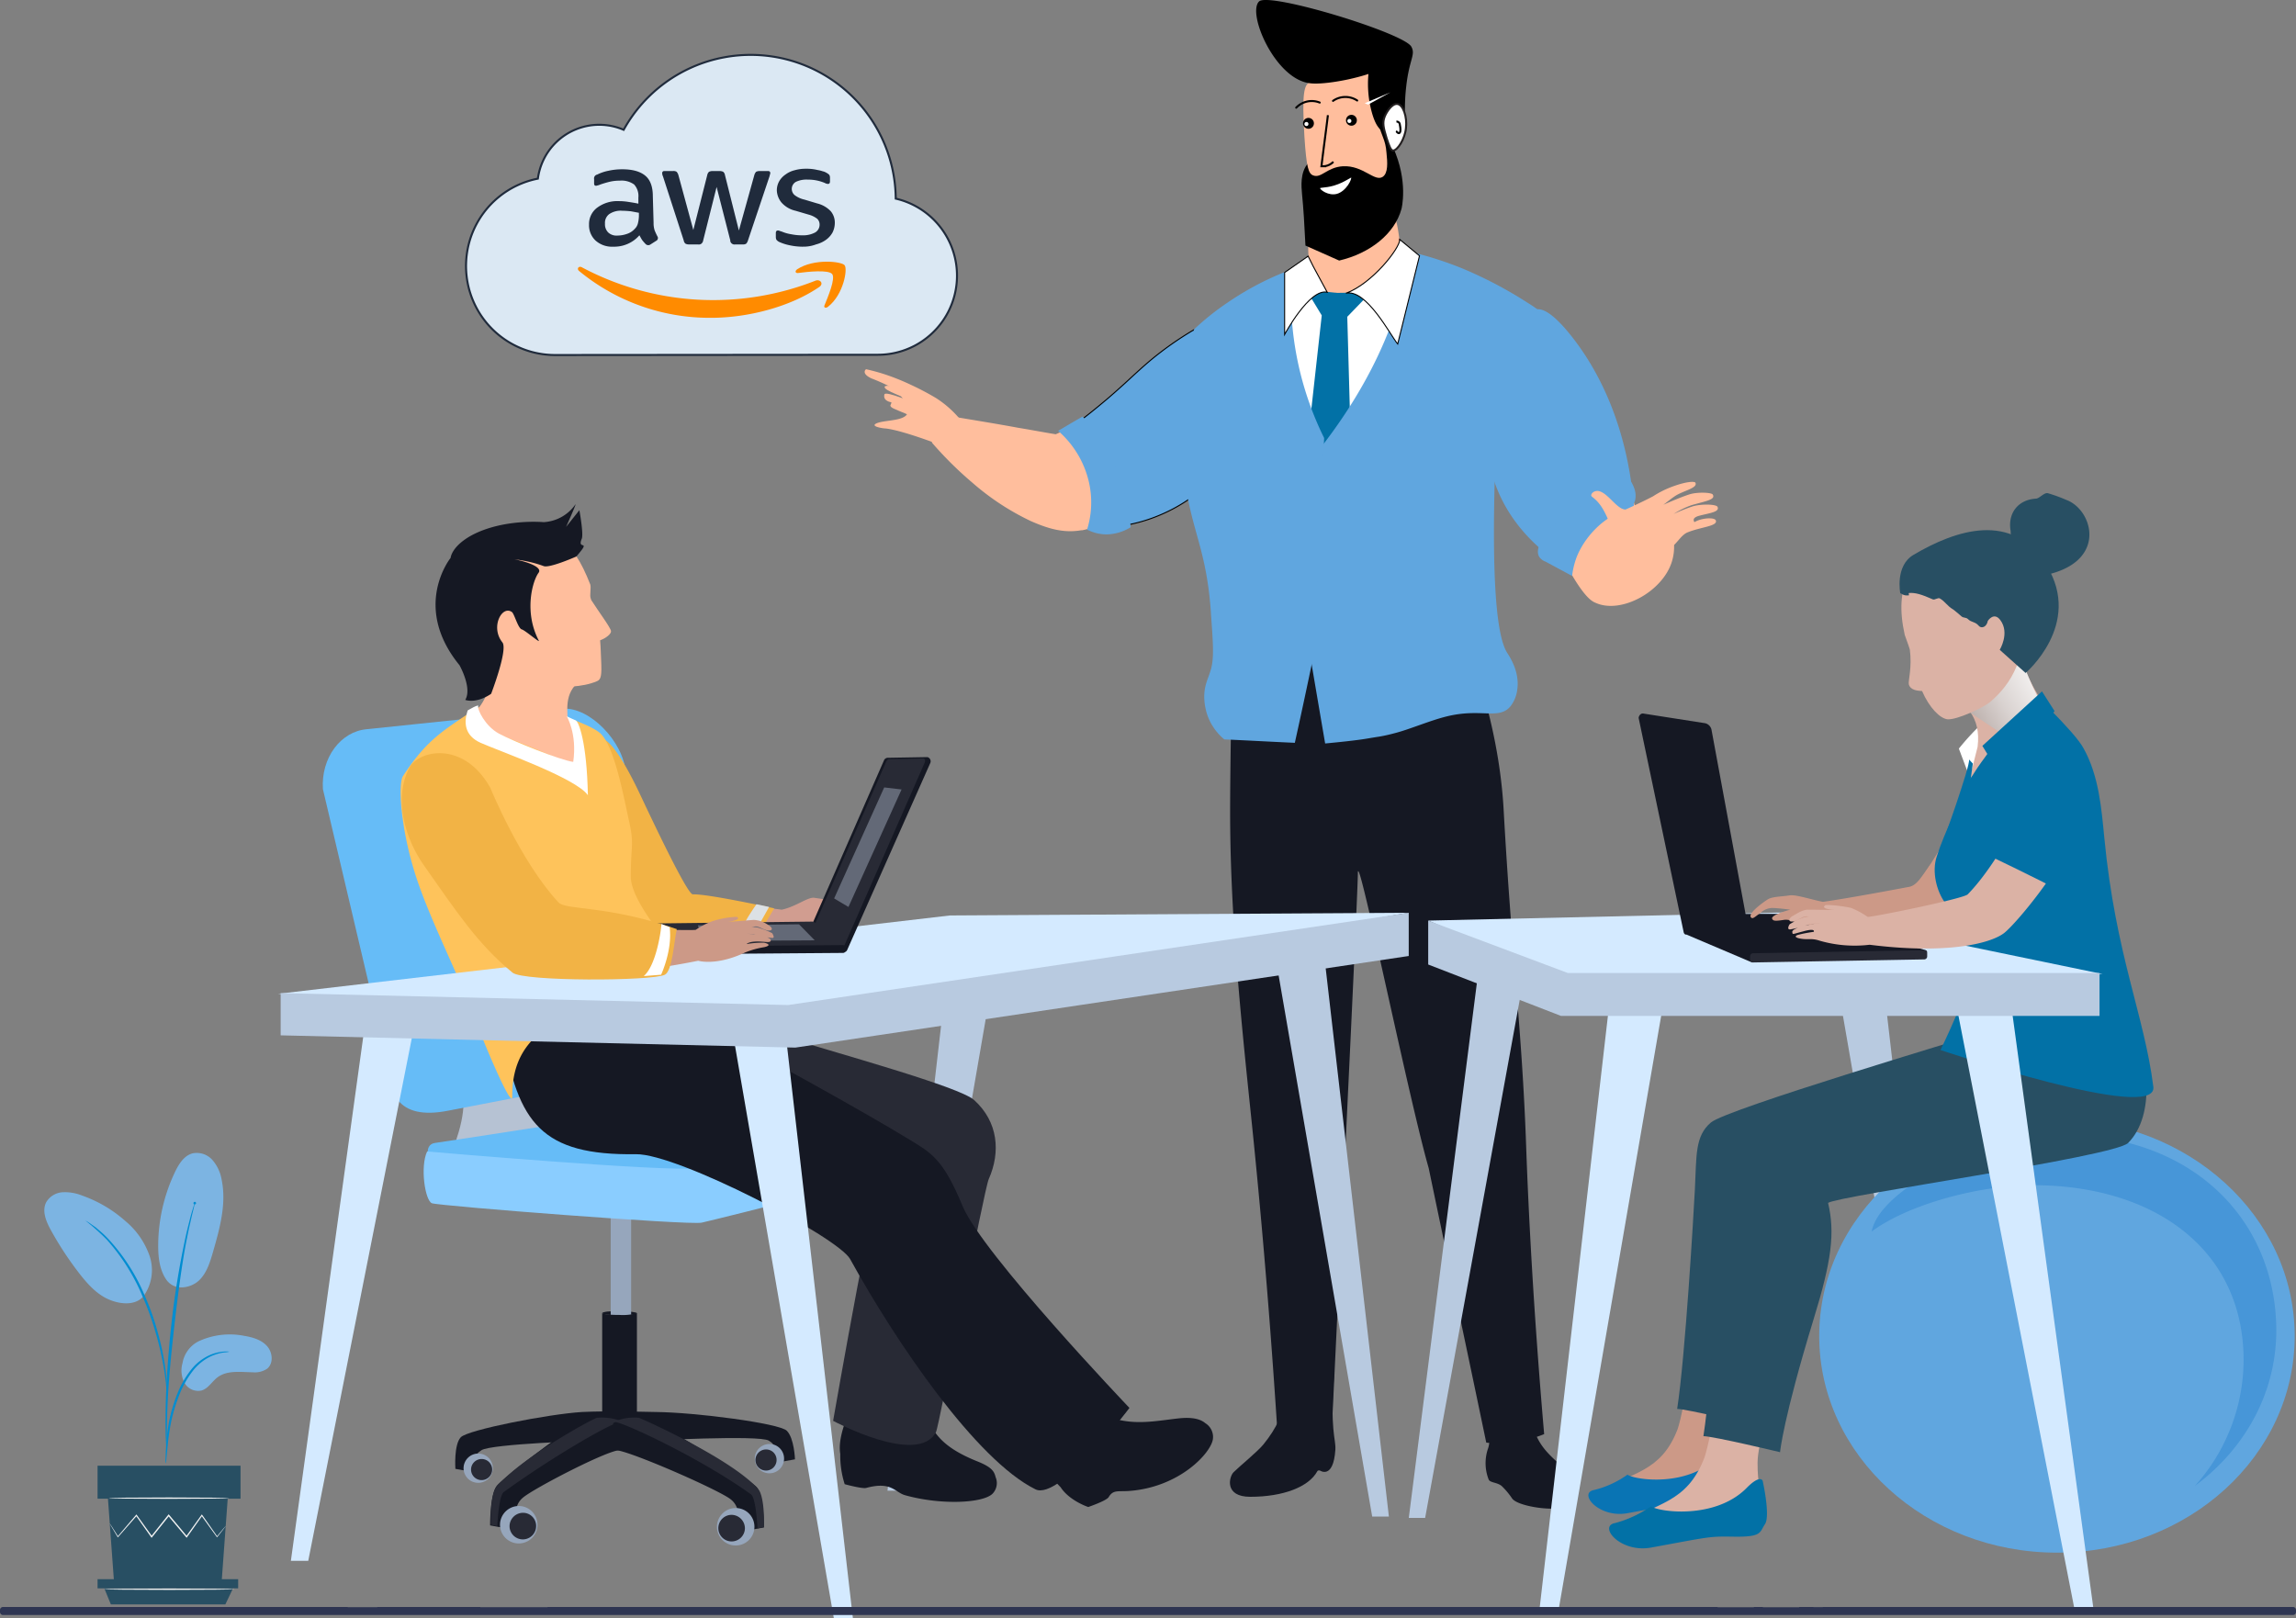 <svg xmlns="http://www.w3.org/2000/svg" xmlns:xlink="http://www.w3.org/1999/xlink" width="570" height="401.744" viewBox="0 0 570 401.744">
  <rect x="0" y="0" width="570" height="401.744" fill="#808080" stroke="none"/>
  <defs>
    <linearGradient id="linear-gradient" x1="1.172" y1="0.178" x2="-0.25" y2="1.129" gradientUnits="objectBoundingBox">
      <stop offset="0" stop-color="#fff"/>
      <stop offset="0.127" stop-color="#fbfafa"/>
      <stop offset="0.289" stop-color="#eeebea"/>
      <stop offset="0.469" stop-color="#d9d2d0"/>
      <stop offset="0.66" stop-color="#bcb0ac"/>
      <stop offset="0.712" stop-color="#b3a6a1"/>
    </linearGradient>
  </defs>
  <g id="AWS_Cloud_banner_" data-name="AWS_Cloud_banner " transform="translate(-813.001 -128)">
    <g id="Group_264355" data-name="Group 264355" transform="translate(77 6)">
      <g id="Group_264354" data-name="Group 264354" transform="translate(805 122)">
        <g id="Group_264353" data-name="Group 264353">
          <g id="Group_264309" data-name="Group 264309" transform="translate(0)">
            <g id="Group_264308" data-name="Group 264308" transform="translate(0 48.634)">
              <g id="Group_264257" data-name="Group 264257" transform="translate(145.659)">
                <g id="Group_264247" data-name="Group 264247" transform="translate(0 33.231)">
                  <path id="Path_111257" data-name="Path 111257" d="M265.642,270.335c-1.015,1.691-5.073,8.033-12.43,9.555a2.1,2.1,0,0,1-.676.085c-4.482.761-8.371-.507-12.43-2.283a63.141,63.141,0,0,1-14.544-9.555,90.874,90.874,0,0,1-10.062-9.978c1.268-2.2,2.452-4.482,3.721-6.68,5.919,1.015,11.838,1.945,17.757,3.044,3.129.507,6.173,1.1,9.3,1.607a54.3,54.3,0,0,0,7.61-4.059C265.3,244.8,275.874,232.2,280.863,232.2a.311.311,0,0,1,.254.085C283.23,233.384,275.113,251.056,265.642,270.335Z" transform="translate(-198.842 -230.171)" fill="#ffbe9d"/>
                  <g id="Group_264245" data-name="Group 264245" transform="translate(52.51)">
                    <path id="Path_111258" data-name="Path 111258" d="M257.9,253.138c1.86-1.353,4.651-3.551,8.033-6.426,4.9-4.228,6.6-6.088,10.4-9.3a81.881,81.881,0,0,1,10.823-7.61c2.114,11.753,4.228,23.591,6.342,35.345a40.412,40.412,0,0,1-14.967,10.739,38.977,38.977,0,0,1-12.514,2.96C263.312,270.3,260.606,261.763,257.9,253.138Z" transform="translate(-257.9 -229.8)" fill="#60a6df" stroke="#000" stroke-miterlimit="10" stroke-width="0.25"/>
                  </g>
                  <g id="Group_264246" data-name="Group 264246" transform="translate(0 9.809)">
                    <path id="Path_111259" data-name="Path 111259" d="M213.681,249.508c-2.283-1.353-11.5-3.974-12.007-3.044-.507,1.015,5.412,2.621,7.948,4.312,0,0-7.779-3.382-8.033-2.368-.423,1.691,1.691,1.945,1.691,1.945s.169,0-.169.676c-.592,1.268,5.834,1.691,12.768,7.695C217.656,260.163,213.681,249.508,213.681,249.508Z" transform="translate(-196.685 -242.152)" fill="#ffbe9d"/>
                    <path id="Path_111260" data-name="Path 111260" d="M219.9,254.337a26,26,0,0,0-6.342-5.75,66.241,66.241,0,0,0-6.426-3.382,55.628,55.628,0,0,0-5.834-2.368,48.017,48.017,0,0,0-5.158-1.437s-1.353,1.015,1.353,2.283a47.053,47.053,0,0,1,4.4,1.945,10.09,10.09,0,0,1,4.566,5.412c.93,3.382-4.989,2.79-7.526,3.72-.423.169-.676.338-.676.507,0,.507,2.2.846,2.79.846,2.029.254,5.665,1.184,12.768,3.805" transform="translate(-195.8 -241.4)" fill="#ffbe9d"/>
                  </g>
                  <path id="Path_111261" data-name="Path 111261" d="M252.6,258.851a23.911,23.911,0,0,1,7.864,13.783,22.777,22.777,0,0,1-.676,10.739,10.632,10.632,0,0,0,4.82,1.184,11.643,11.643,0,0,0,6-1.776,46.664,46.664,0,0,0-6.6-20.463,45.942,45.942,0,0,0-5.327-7.018C256.574,256.484,254.629,257.668,252.6,258.851Z" transform="translate(-204.572 -233.738)" fill="#60a6df"/>
                </g>
                <g id="Group_264248" data-name="Group 264248" transform="translate(90.683 104.385)">
                  <path id="Path_111262" data-name="Path 111262" d="M329.22,554.747c.169-2.875-1.437-4.651-.254-19.279.169-1.776-13.106-2.368-13.106-2.368.592,7.187,2.452,11.669-4.482,20.294-1.522,1.86-5.919,5.412-7.441,6.934-1.1,1.1-2.368,6.088,4.143,6.088,8.2,0,14.544-2.452,16.658-6.342.169-.338.676-.169.676-.169S328.712,562.188,329.22,554.747Z" transform="translate(-303.045 -347.793)" fill="#151823"/>
                  <path id="Path_111263" data-name="Path 111263" d="M376.9,543.291l12.514-1.691s-1.522,1.607-.507,5.919c1.776,8.033,4.651,9.386,9.555,14.206,2.79,2.706,1.691,6.934,1.691,6.934a6.337,6.337,0,0,1-3.721,1.86c-3.382.592-10.654-.592-11.923-2.368a18.938,18.938,0,0,0-2.621-3.129c-1.184-.93-2.875-.761-3.213-1.607a11.137,11.137,0,0,1-.169-7.61C379.944,551.831,376.9,543.291,376.9,543.291Z" transform="translate(-314.451 -349.106)" fill="#151823"/>
                  <path id="Path_111264" data-name="Path 111264" d="M306.229,323.8a72.247,72.247,0,0,0-2.875,15.389c-.169,9.978-.254,18.687-.254,23.253,0,24.606,2.452,49.128,4.989,73.565,1.945,18.518,4.482,45.407,6.68,79.314a42.172,42.172,0,0,0,6.6,1.184,39.189,39.189,0,0,0,6.934.169c3.805-78.553,6.511-134.953,6.511-139.1,0-.085,0-.338.085-.338,1.015-.169,12.684,56.907,17.5,73.734,4.735,22.746,9.555,45.407,14.29,68.153a26.759,26.759,0,0,0,5.834,0,30.593,30.593,0,0,0,8.54-2.114c-2.621-30.271-3.89-54.962-4.482-71.789-1.015-28.58-3.551-46.76-5.581-83.289-1.268-22.661-9.386-42.532-11.923-47.1C356.54,310.441,306.229,323.8,306.229,323.8Z" transform="translate(-303.054 -313.95)" fill="#151823"/>
                </g>
                <path id="Path_111265" data-name="Path 111265" d="M349.735,205.254c-.846-1.776-1.522-3.213-3.382-2.959s-20.97,3.382-21.562,6.849c-.592,3.382,4.228,6.849,7.441,7.272C335.361,216.923,349.735,205.254,349.735,205.254Z" transform="translate(-215.712 -192.317)" fill="#aa0031"/>
                <g id="Group_264249" data-name="Group 264249" transform="translate(110.124)">
                  <path id="Path_111266" data-name="Path 111266" d="M326.513,198.448a26.375,26.375,0,0,0-.423,6.765c.169,1.86.93,13.529,7.187,15.558,5.834,1.86,14.036-5.412,15.474-12.345a19.3,19.3,0,0,0,0-6.257,40.122,40.122,0,0,0-2.875-11.669C339.45,193.206,333.024,195.827,326.513,198.448Z" transform="translate(-326.036 -190.5)" fill="#ffbe9d"/>
                </g>
                <path id="Path_111267" data-name="Path 111267" d="M308.506,250.658c-4.735-7.61-9.47-15.3-14.206-22.915,8.54-5.243,17-10.485,25.536-15.643,1.015,1.353,5.158,8.456,8.287,8.117s1.691,5.412,1.691,5.412l-1.776,72.634-20.8-.254s2.029-2.96,2.029-16.573C309.267,277.209,306.9,261.819,308.506,250.658Z" transform="translate(-211.011 -193.836)" fill="#fff" stroke="#000" stroke-miterlimit="10" stroke-width="0.25"/>
                <path id="Path_111268" data-name="Path 111268" d="M331.141,278.182c.338-21.9,2.2-56.991,5.5-58.683,2.79-1.437,12.43-7.779,13.529-10.062l.846-1.437a48.216,48.216,0,0,1,16.742,5.919,39.415,39.415,0,0,1,4.989,3.382c.169,1.945.423,4.989.423,8.625-.085,7.695-1.522,13.445-1.86,16.658-.93,9.893-9.3,29.68-8.709,39.15.338,5.327,3.805,15.812,3.805,15.812s-25.79,1.184-33.992,0C330.042,297.208,330.972,290.528,331.141,278.182Z" transform="translate(-216.651 -193.203)" fill="#fff" stroke="#000" stroke-miterlimit="10" stroke-width="0.25"/>
                <g id="Group_264252" data-name="Group 264252" transform="translate(105.95 23.591)">
                  <g id="Group_264251" data-name="Group 264251">
                    <g id="Group_264250" data-name="Group 264250">
                      <path id="Path_111269" data-name="Path 111269" d="M329,298.637l3.72-79.653,6-.085,2.114,1.184-4.651,4.82,1.86,66.885Z" transform="translate(-322.32 -218.477)" fill="#0271a6"/>
                      <path id="Path_111270" data-name="Path 111270" d="M321.1,292.3l7.526-67.815-2.875-4.735,1.691-1.353,4.989.507-.592,5.75h0l-4.059,73.9Z" transform="translate(-321.1 -218.4)" fill="#0271a6"/>
                    </g>
                  </g>
                </g>
                <g id="Group_264255" data-name="Group 264255" transform="translate(110.009 13.783)">
                  <g id="Group_264254" data-name="Group 264254">
                    <g id="Group_264253" data-name="Group 264253">
                      <path id="Path_111271" data-name="Path 111271" d="M325.9,303.7c1.437,8.456,2.875,16.911,4.312,25.283.846-.085,4.566-.423,7.864-.846,2.029-.254,3.3-.507,3.89-.592.507-.085,1.015-.169,1.607-.254,1.522-.254,2.875-.592,4.143-.93,3.551-.93,8.456-3.044,12.514-4.059,8.709-2.2,13.022.93,15.981-2.537a8.345,8.345,0,0,0,1.691-4.143c.676-4.566-2.029-8.371-2.537-9.217-2.283-3.636-4.312-16.066-2.621-55.047,2.283-5.327,4.566-10.654,6.765-15.981,1.1-4.735,2.2-9.47,3.382-14.206-.592-.423-1.437-1.015-2.537-1.691a103.808,103.808,0,0,0-15.9-8.371,87.113,87.113,0,0,0-13.614-4.312s-.338,20.8-21.055,47.859C328.521,270.979,327.168,287.383,325.9,303.7Z" transform="translate(-325.9 -206.8)" fill="#60a6df"/>
                    </g>
                  </g>
                </g>
                <path id="Path_111272" data-name="Path 111272" d="M288.448,257.007a77.213,77.213,0,0,1,3.382-30.1,65.84,65.84,0,0,1,8.371-6.68,73.074,73.074,0,0,1,17-8.625c-.423,3.129-.846,6.257-1.268,9.3a79.583,79.583,0,0,0,8.2,32.977l-1.015,23.169c-.338,6.511-.761,13.022-1.1,19.533-.254,4.228-.507,8.371-.761,12.514-1.437,6.849-2.875,13.614-4.4,20.463-5.834-.254-11.669-.592-17.5-.846a13.735,13.735,0,0,1-4.143-5.834,14.723,14.723,0,0,1-.846-4.989c.085-2.875.93-4.059,1.691-6.68.761-2.875.507-6.342,0-13.36-.085-1.607-.254-3.636-.592-6.342-1.522-11.5-4.228-15.3-6.088-27.9A45.824,45.824,0,0,1,288.448,257.007Z" transform="translate(-210.064 -193.758)" fill="#60a6df"/>
                <path id="Path_111273" data-name="Path 111273" d="M350.46,203.3c.085,2.114-6.849,10.992-13.36,13.36,5.073-1.184,11.077,10.485,12.853,12.6,1.776-7.272,3.636-14.628,5.412-21.9C353.673,205.921,352.067,204.653,350.46,203.3Z" transform="translate(-217.621 -192.477)" fill="#fff" stroke="#000" stroke-miterlimit="10" stroke-width="0.25"/>
                <path id="Path_111274" data-name="Path 111274" d="M324.934,208.2c.761,1.607,1.607,3.213,2.537,4.9.761,1.353,1.437,2.706,2.2,4.059-4.4-1.015-10.57,10.485-10.57,10.485V212.259Z" transform="translate(-214.841 -193.233)" fill="#fff" stroke="#000" stroke-miterlimit="10" stroke-width="0.25"/>
                <g id="Group_264256" data-name="Group 264256" transform="translate(154.127 28.144)">
                  <path id="Path_111275" data-name="Path 111275" d="M395.8,280.144a58.3,58.3,0,0,0,7.018,17.165c2.96,4.82,4.482,5.665,5.327,6,6.342,2.875,16.658-2.79,18.941-10.231.846-2.706.846-6.511-.846-7.526-2.2-1.353-7.61,1.776-7.61,1.776h0c.592-12.6-6.6-20.8-11.923-20.632C402.311,266.869,397.66,272.534,395.8,280.144Z" transform="translate(-380.813 -230.411)" fill="#ffbe9d"/>
                  <path id="Path_111276" data-name="Path 111276" d="M415.048,274.363c-1.522-22.915-10.062-36.613-14.967-43.039-5.75-7.526-8.287-7.61-9.217-7.526-8.2.761-17.672,25.367-9.893,44.646,4.651,11.5,14.036,17.757,18.518,20.294a23.114,23.114,0,0,1,2.875-7.695,23.483,23.483,0,0,1,6.088-6.934Z" transform="translate(-378.076 -223.784)" fill="#60a6df"/>
                  <path id="Path_111277" data-name="Path 111277" d="M416.241,273.8c-2.114,1.015-18.518,9.132-21.477,14.375-.592,1.015-1.86,3.129-1.015,4.735a3.16,3.16,0,0,0,1.607,1.268l6.6,3.551a19.876,19.876,0,0,1,1.184-4.82c2.452-6,7.948-10.316,10.739-10.739a4.678,4.678,0,0,0,1.945-.676,5.747,5.747,0,0,0,1.691-2.283C418.355,276.59,416.41,274.054,416.241,273.8Z" transform="translate(-380.453 -231.508)" fill="#60a6df"/>
                  <path id="Path_111278" data-name="Path 111278" d="M415.361,290.14c-1.522-1.522-1.1-4.143-2.029-6.257-1.437-3.382-2.621-4.651-4.059-5.75-.592-.507.676-1.945,2.283-1.184,2.114.93,4.143,4.4,6.088,4.4,0,0,4.312-1.945,6.849-3.3a23.973,23.973,0,0,1,4.482-2.283c3.805-1.437,5.75-1.437,6-1.1.676,1.353-2.875,1.945-4.989,3.3-1.268.846-1.691,1.268-2.959,2.2,0,0,4.143-1.86,6.6-2.621,2.029-.592,5.412-.423,5.665.085.761,1.268-1.691,1.607-5.243,2.621a21.327,21.327,0,0,0-4.482,2.2,44.786,44.786,0,0,1,4.651-1.86c2.114-.676,5.919-.592,6.257.085.592,1.268-1.86,1.522-4.481,2.2-.676.169-1.437.507-1.437,1.015a1.222,1.222,0,0,0,.169.592,6.819,6.819,0,0,1,2.029-.761c1.1-.254,3.044-.338,3.3.338.507,1.437-3.72,1.607-7.018,2.959-2.621,1.1-3.044,5.243-9.555,5.834C416.714,293.353,415.361,290.14,415.361,290.14Z" transform="translate(-382.871 -231.613)" fill="#ffbe9d"/>
                </g>
              </g>
              <path id="Path_111279" data-name="Path 111279" d="M206.743,545.775H202.6L218.328,409.3h12.007Z" transform="translate(-51.272 -224.289)" fill="#b8cae0"/>
              <path id="Path_111280" data-name="Path 111280" d="M316.9,416.9h12.007l15.728,136.475h-4.143Z" transform="translate(-68.834 -225.463)" fill="#b8cae0"/>
              <g id="Group_264279" data-name="Group 264279" transform="translate(280.744 73.804)">
                <path id="Path_111281" data-name="Path 111281" d="M501.906,541.756h4.312L489.814,399.7H477.3Z" transform="translate(-374.141 -296.611)" fill="#b8cae0"/>
                <g id="Group_264262" data-name="Group 264262" transform="translate(44.582 131.331)">
                  <g id="Group_264261" data-name="Group 264261">
                    <g id="Group_264260" data-name="Group 264260" transform="translate(0 49.348)">
                      <g id="Group_264259" data-name="Group 264259" transform="translate(2.77)">
                        <g id="Group_264258" data-name="Group 264258">
                          <path id="Path_111282" data-name="Path 111282" d="M437.766,499.7c1.437,3.89-5.834,40.334-7.1,43.547-4.143,10.739-11.331,10.485-19.364,15.559,4.228,4.312,6.68,6.173,18.1.507,4.566-2.283,11.331.338,13.022-2.368,3.89-6.173.423-2.283.592-12.684.169-9.217,10.739-30.694,7.441-48.113C448.336,485.49,436.244,495.806,437.766,499.7Z" transform="translate(-411.3 -491.461)" fill="#cc9987"/>
                        </g>
                      </g>
                      <path id="Path_111283" data-name="Path 111283" d="M417.728,564.839c1.945,1.353,14.882,3.129,22.154-4.228,3.3-3.3,3.805-1.776,3.805-1.776s1.86,8.117.507,10.062-.507,3.129-7.695,2.96c-5.327-.085-5.243.084-18.687,2.537-7.187,1.353-12.43-4.989-8.371-5.75A23.949,23.949,0,0,0,417.728,564.839Z" transform="translate(-408.024 -501.811)" fill="#0974b4"/>
                    </g>
                    <path id="Path_111284" data-name="Path 111284" d="M533.285,433.1c4.059,7.779,5.919,21.393-.592,27.9-3.213,3.213-67.392,12.261-69.675,13.952,1.607,7.018.761,13.529-3.3,26.889-7.187,23.253-7.864,31.032-7.864,31.032s-15.558-3.721-17.757-3.721c2.029-13.191,4.059-48.113,4.4-54.539.423-8.456,0-13.191,3.974-16.573s63.587-21.055,66.969-22.238C512.653,434.791,533.285,433.1,533.285,433.1Z" transform="translate(-412.051 -433.1)" fill="#284f63"/>
                  </g>
                </g>
                <g id="Group_264263" data-name="Group 264263" transform="translate(101.891 155.514)">
                  <path id="Path_111285" data-name="Path 111285" d="M593.841,515.478c0,29.679-26.382,53.778-59.021,53.778-32.554,0-59.021-24.1-59.021-53.778S502.182,461.7,534.821,461.7C567.375,461.7,593.841,485.8,593.841,515.478Z" transform="translate(-475.8 -461.7)" fill="#60a6df"/>
                  <path id="Path_111286" data-name="Path 111286" d="M537.453,466.2c-17.081.254-44.139,12.937-46.253,24.014,9.386-6.934,27.058-11.5,40.08-11.5,30.1,0,52.256,15.981,52.256,43.462a46.842,46.842,0,0,1-12.092,31.2c12.345-9.132,20.209-23,20.209-38.642C591.569,487.254,570.6,465.776,537.453,466.2Z" transform="translate(-478.178 -462.394)" fill="#3e91d5" opacity="0.74"/>
                </g>
                <path id="Path_111287" data-name="Path 111287" d="M359.359,552.725H355.3L373.4,410.5h11.922Z" transform="translate(-355.3 -298.279)" fill="#b8cae0"/>
                <g id="Group_264268" data-name="Group 264268" transform="translate(49.739 130.833)">
                  <g id="Group_264267" data-name="Group 264267">
                    <g id="Group_264266" data-name="Group 264266" transform="translate(0 53.385)">
                      <g id="Group_264265" data-name="Group 264265" transform="translate(2.94)">
                        <g id="Group_264264" data-name="Group 264264">
                          <path id="Path_111288" data-name="Path 111288" d="M445.842,504.4c1.522,4.143-6.173,43.124-7.526,46.506-4.4,11.5-12.092,11.161-20.716,16.658,4.566,4.651,7.187,6.6,19.364.592,4.9-2.452,12.092.338,13.952-2.537,4.143-6.68.507-2.452.592-13.529.169-9.809,11.5-32.808,7.864-51.411C457.173,489.265,444.32,500.258,445.842,504.4Z" transform="translate(-417.6 -495.647)" fill="#dbb2a5"/>
                        </g>
                      </g>
                      <path id="Path_111289" data-name="Path 111289" d="M424.5,574.068c2.029,1.438,15.9,3.3,23.676-4.482,3.467-3.551,4.059-1.86,4.059-1.86s1.945,8.625.592,10.739c-1.437,2.114-.592,3.3-8.287,3.129-5.665-.085-5.665.085-19.955,2.706-7.695,1.437-13.275-5.327-8.963-6.088A28.18,28.18,0,0,0,424.5,574.068Z" transform="translate(-414.123 -506.716)" fill="#0271a6"/>
                    </g>
                    <path id="Path_111290" data-name="Path 111290" d="M547.919,433.178c4.312,8.287,6.257,22.83-.676,29.849-3.467,3.467-72.043,13.106-74.495,14.882,1.776,7.441.846,14.459-3.551,28.749-7.61,24.86-8.371,33.146-8.371,33.146s-16.573-3.974-19.025-3.974c2.2-14.121,4.312-51.411,4.651-58.26.423-9.048-.507-15.728,3.72-19.364s52.341-15.728,69.929-24.86C523.482,431.572,547.919,433.178,547.919,433.178Z" transform="translate(-418.397 -432.512)" fill="#284f63"/>
                  </g>
                </g>
                <path id="Path_111291" data-name="Path 111291" d="M505.392,388.458l10.4-16.658,4.735,18.1-12.261,8.287-3.467-2.79Z" transform="translate(-378.387 -292.303)" fill="#cc9987"/>
                <path id="Path_111292" data-name="Path 111292" d="M523.311,344.6a61.427,61.427,0,0,0-6.511,6.934l3.467,9.217,5.5-12.6Z" transform="translate(-380.241 -288.102)" fill="#fff"/>
                <g id="Group_264269" data-name="Group 264269" transform="translate(132.754 25.117)">
                  <path id="Path_111293" data-name="Path 111293" d="M542.825,342.42c-2.368-4.4-11.838-11.331-14.713-33.315-1.184-9.048-15.812,22.83-15.812,22.83,5.412,2.2,9.386,6,8.456,13.445-3.382,13.783-6.511,22.915-5.75,22.408C512.976,375.82,544.6,343.519,542.825,342.42Z" transform="translate(-512.3 -307.488)" fill="#dbb2a5"/>
                  <path id="Path_111294" data-name="Path 111294" d="M516.6,336.935l20.125,13.36,4.566-4.4a30.184,30.184,0,0,0-3.551-8.54c-3.805-5.919-7.1-16.658-7.1-16.658S523.787,332.369,516.6,336.935Z" transform="translate(-512.964 -309.528)" fill="url(#linear-gradient)"/>
                </g>
                <path id="Path_111295" data-name="Path 111295" d="M509.3,320.3Z" transform="translate(-379.082 -284.349)"/>
                <path id="Path_111296" data-name="Path 111296" d="M530.416,345.9c-2.283,1.86-12.937,13.783-12.937,13.783-1.691,5.5-5.242,11.753-7.272,18.18-1.268,3.805,0,8.625,2.029,11.415,1.776,2.452,6.426,13.783,6.426,16.319,0,5.073-7.526,20.294-7.526,20.294s54.032,18.264,52.848,9.132c-2.2-17.672-9.386-32.724-12.176-61.9-.676-6.765-1.268-15.22-5.158-22.154-1.184-2.2-4.566-5.834-8.117-9.47C534.052,343.529,533.714,343.191,530.416,345.9Z" transform="translate(-379.144 -287.623)" fill="#0271a6"/>
                <path id="Path_111297" data-name="Path 111297" d="M516.7,365.237c5.75-10.739,6.68-9.893,8.456-13.783,1.1-2.452,1.268,1.522,1.268,1.522Z" transform="translate(-380.225 -289.037)" fill="#0271a6"/>
                <path id="Path_111298" data-name="Path 111298" d="M518.58,356c.338,1.522-6.68,21.055-6.68,21.055l6.088-8.963,1.522-11.077Z" transform="translate(-379.484 -289.863)" fill="#0271a6"/>
                <g id="Group_264271" data-name="Group 264271" transform="translate(142.394 49.226)">
                  <g id="Group_264270" data-name="Group 264270">
                    <path id="Path_111299" data-name="Path 111299" d="M528.266,356.97l-4.566-7.441L538.5,336l3.129,4.9Z" transform="translate(-523.7 -336)" fill="#0271a6"/>
                  </g>
                </g>
                <g id="Group_264273" data-name="Group 264273" transform="translate(4.82 104.019)">
                  <path id="Path_111300" data-name="Path 111300" d="M398.335,577.661H393.6L411.611,421.4h13.7Z" transform="translate(-366.034 -403.981)" fill="#d4eaff"/>
                  <path id="Path_111301" data-name="Path 111301" d="M545.249,577.38h4.735L529.183,424.7H515.4Z" transform="translate(-384.844 -404.491)" fill="#d4eaff"/>
                  <path id="Path_111302" data-name="Path 111302" d="M528.423,416.189H391.694L361,402.914l93.013-2.114Z" transform="translate(-361 -400.8)" fill="#d4eaff"/>
                  <g id="Group_264272" data-name="Group 264272" transform="translate(0 2.114)">
                    <path id="Path_111303" data-name="Path 111303" d="M527.662,426.976H393.977L361,414.208V403.3l34.668,13.022H527.662Z" transform="translate(-361 -403.3)" fill="#b8cae0"/>
                  </g>
                </g>
                <g id="Group_264276" data-name="Group 264276" transform="translate(121.833)">
                  <path id="Path_111304" data-name="Path 111304" d="M501.765,327.653c-.169-.846.846-4.228.254-8.625-.338-1.184-1.184-3.3-1.268-3.636-2.706-12.176,1.353-19.279,10.992-21.393,9.724-2.2,14.882,2.114,17.588,14.29s-2.368,19.533-7.356,23.761c-1.691,1.437-8.287,4.482-10.57,4.312-1.86-.169-4.566-2.875-6.342-7.018C504.132,329.26,502.187,329.26,501.765,327.653Z" transform="translate(-499.468 -280.203)" fill="#dbb2a5"/>
                  <g id="Group_264275" data-name="Group 264275">
                    <g id="Group_264274" data-name="Group 264274" transform="translate(0 9.196)">
                      <path id="Path_111305" data-name="Path 111305" d="M499.567,304.337c.338,0,.676.676,2.114.507.169,0-.169-.507.085-.592,1.607-.085,3.044.338,5.919,1.607.423.169,1.268-.507,1.691-.254,1.437.846,1.691,1.776,3.382,2.79.423.338,1.607,1.268,2.029,1.691.507.423,1.1.169,1.607.676.846.846,1.776.592,2.621,1.607.676.846,2.029.338,2.283-1.184,0,0,1.522-2.368,3.129-.169,2.368,3.213-.169,7.356-.169,7.356l6.426,5.75s14.206-12.092,5.242-26.635c-8.456-13.783-22.746-8.794-33.062-2.706C498.214,297.488,499.567,304.337,499.567,304.337Z" transform="translate(-499.384 -288.659)" fill="#284f63"/>
                    </g>
                    <path id="Path_111306" data-name="Path 111306" d="M531.975,287.183c-.761-4.228,1.691-7.779,6.342-8.033.846-.085,1.945-1.522,2.875-1.353a38.978,38.978,0,0,1,4.651,1.691c6.849,2.537,10.654,16.489-7.441,19.025C532.229,299.275,531.975,287.183,531.975,287.183Z" transform="translate(-504.396 -277.784)" fill="#284f63"/>
                  </g>
                </g>
                <g id="Group_264277" data-name="Group 264277" transform="translate(57.065 54.717)">
                  <path id="Path_111307" data-name="Path 111307" d="M433.96,396.785c.085.423.423.676.676.592l16.32,6.934a.757.757,0,0,0,.423-.93l-10.485-56.738a2.1,2.1,0,0,0-1.86-1.776L423.9,342.5c-.761-.085-1.184.846-1.1,1.184Z" transform="translate(-422.787 -342.494)" fill="#151823"/>
                  <path id="Path_111308" data-name="Path 111308" d="M496.809,410.348c.254.169.507.507.085.507l-43.8,1.015c-.423,0-2.2-.507-1.86-.761l-8.878-7.695c.169-.169-2.2-2.029-1.86-2.029l23.93-.085a7.446,7.446,0,0,1,1.437.169Z" transform="translate(-425.517 -351.575)" fill="#151823"/>
                  <path id="Path_111309" data-name="Path 111309" d="M499.47,413.522a.745.745,0,0,1-.676.761l-42.617.761a.745.745,0,0,1-.676-.761v-.761a.745.745,0,0,1,.676-.761L498.793,412a.691.691,0,0,1,.676.761Z" transform="translate(-427.839 -353.228)" fill="#282a35"/>
                </g>
                <path id="Path_111310" data-name="Path 111310" d="M502.617,399.622c-5.665-5.581-2.2-13.022-2.2-13.022-2.368,3.213-3.382,5.327-5.412,5.75-1.86.338-14.713,2.79-21.393,3.72-3.044-.592-6.765-1.86-8.287-1.607-2.029.338-4.4.254-5.581,1.1-1.268.846-4.9,3.467-3.974,4.4.423.423.846-.085,2.368-1.184a4.413,4.413,0,0,1,2.875-1.184c1.353,0,4.482.423,4.482.423s-4.989,1.268-4.482,2.283c.254.507.676.592,2.875.254s3.805,1.607,6.257,1.268c1.607-.254,2.2-.338,3.89-.676C479.533,401.482,506.338,403.342,502.617,399.622Z" transform="translate(-370.793 -294.588)" fill="#cc9987"/>
                <g id="Group_264278" data-name="Group 264278" transform="translate(94.204 64.418)">
                  <path id="Path_111311" data-name="Path 111311" d="M527.329,366.585c-1.522,1.1-8.2,15.9-16.066,23.93-1.015,1.1-24.437,5.834-24.86,5.581a20.044,20.044,0,0,0-4.059-2.2c-1.607-.423-6.088-.93-6.426-.676-1.437.93,2.283,1.184,2.283,1.184s-5.327-.085-6.68-.085c-1.607.085-3.044,1.268-3.805,1.607-.93.592-1.1,1.607.338,1.268s2.368-1.437,3.551-1.184a13.507,13.507,0,0,0,2.706,0,14.184,14.184,0,0,0-3.551.169,16.869,16.869,0,0,0-3.72,1.776s-.846,1.353.169,1.268a27.147,27.147,0,0,0,4.651-1.268l3.129-.423s-7.526,1.015-7.272,2.368c.085.676,0,.507,2.621-.169,3.3-.93,2.706.085,2.706.085s-2.368.338-3.551.676c-.93.169-1.607.676.254,1.015s2.706-.169,4.735.507a31.269,31.269,0,0,0,12.43,1.015c18.772,2.368,29.595-.169,33.231-2.79s24.1-27.312,19.448-36.529C538.068,360.582,528.851,365.4,527.329,366.585Z" transform="translate(-466.709 -355.311)" fill="#dbb2a5"/>
                  <path id="Path_111312" data-name="Path 111312" d="M546.37,355.432c5.581,3.805,3.3,21.9-1.015,33.907-9.47-4.9-19.955-9.893-19.955-9.893s6-14.459,7.61-18.687C535.547,354.418,541.635,352.219,546.37,355.432Z" transform="translate(-475.773 -353.966)" fill="#0271a6"/>
                </g>
              </g>
              <g id="Group_264307" data-name="Group 264307" transform="translate(0 76.599)">
                <g id="Group_264306" data-name="Group 264306">
                  <g id="Group_264287" data-name="Group 264287" transform="translate(44.01 160.245)">
                    <g id="Group_264280" data-name="Group 264280" transform="translate(36.488)">
                      <path id="Path_111313" data-name="Path 111313" d="M119,518.5c0,.254,1.945.507,4.312.507s4.312-.254,4.312-.507S125.68,518,123.312,518C120.945,517.912,119,518.166,119,518.5Z" transform="translate(-119 -477.917)" fill="#151823"/>
                      <path id="Path_111314" data-name="Path 111314" d="M126.573,512.371c0,1.015-.592,1.86-1.268,1.86h-2.537c-.676,0-1.268-.846-1.268-1.86v-40c0-1.015.592-1.776,1.268-1.776h2.537c.761,0,1.268.846,1.268,1.776Z" transform="translate(-119.386 -470.6)" fill="#96a6bc"/>
                      <path id="Path_111315" data-name="Path 111315" d="M123.312,519.023c-2.283,0-4.059-.169-4.312-.423v29.51h8.625V518.6h-.085A12.908,12.908,0,0,1,123.312,519.023Z" transform="translate(-119 -478.013)" fill="#151823"/>
                    </g>
                    <g id="Group_264283" data-name="Group 264283" transform="translate(0 64.94)">
                      <path id="Path_111316" data-name="Path 111316" d="M111.66,554.756c-2.283-.169-26.889.761-29.257,2.283-.93.592-1.353,1.015-1.437,2.029-.085,1.691-.338,3.467-.338,3.467l-4.735-.846s-.423-6,1.353-7.864c1.86-1.86,21.816-5.75,30.1-6.257,3.3-.169,8.709-.169,8.709-.169Z" transform="translate(-75.848 -547.4)" fill="#151823"/>
                      <g id="Group_264281" data-name="Group 264281" transform="translate(2.073 10.485)">
                        <path id="Path_111317" data-name="Path 111317" d="M78.3,563.436a3.636,3.636,0,1,0,3.636-3.636A3.663,3.663,0,0,0,78.3,563.436Z" transform="translate(-78.3 -559.8)" fill="#96a6bc"/>
                        <path id="Path_111318" data-name="Path 111318" d="M80.5,564.021a2.621,2.621,0,1,0,2.621-2.621A2.634,2.634,0,0,0,80.5,564.021Z" transform="translate(-78.64 -560.047)" fill="#282a35"/>
                      </g>
                      <path id="Path_111319" data-name="Path 111319" d="M118.4,557.279c-2.875-.169-21.393,9.47-24.1,11.753a4.689,4.689,0,0,0-1.776,3.551c-.169,2.114-.423,4.482-.423,4.482l-6-1.1s-.085-7.948,1.776-9.978c2.2-2.452,18.687-15.051,22.577-16.573s8.456,1.184,8.456,1.184Z" transform="translate(-77.431 -547.639)" fill="#151823"/>
                      <g id="Group_264282" data-name="Group 264282" transform="translate(11.121 23.507)">
                        <path id="Path_111320" data-name="Path 111320" d="M89,579.851a4.651,4.651,0,1,0,4.651-4.651A4.692,4.692,0,0,0,89,579.851Z" transform="translate(-89 -575.2)" fill="#96a6bc"/>
                        <path id="Path_111321" data-name="Path 111321" d="M91.8,580.5a3.3,3.3,0,1,0,6.6,0,3.249,3.249,0,0,0-3.3-3.3A3.357,3.357,0,0,0,91.8,580.5Z" transform="translate(-89.432 -575.509)" fill="#282a35"/>
                      </g>
                      <path id="Path_111322" data-name="Path 111322" d="M112.595,549.289c-1.945.761-19.11,10.147-25.029,17.334,0,0-1.437,1.607-1.268,9.217.846.169,1.607.338,1.607.338s.338-7.526,1.607-8.456c12.261-8.878,27.735-17.842,29.426-17.5A13.34,13.34,0,0,0,112.595,549.289Z" transform="translate(-77.46 -547.682)" fill="#282a35"/>
                    </g>
                    <g id="Group_264286" data-name="Group 264286" transform="translate(39.194 64.94)">
                      <path id="Path_111323" data-name="Path 111323" d="M128.9,554.841c2.283-.169,29.933-1.607,32.3-.169.93.592,1.353,1.015,1.437,2.029.085,1.691.338,3.467.338,3.467l4.735-.846s-.169-5.243-2.029-7.1-22.746-4.566-32.47-4.651c-3.3-.085-8.709-.169-8.709-.169Z" transform="translate(-122.555 -547.4)" fill="#151823"/>
                      <g id="Group_264284" data-name="Group 264284" transform="translate(35.176 8.117)">
                        <path id="Path_111324" data-name="Path 111324" d="M171.072,560.636A3.636,3.636,0,1,1,167.436,557,3.609,3.609,0,0,1,171.072,560.636Z" transform="translate(-163.8 -557)" fill="#96a6bc"/>
                        <path id="Path_111325" data-name="Path 111325" d="M169.243,561.221a2.621,2.621,0,1,1-2.621-2.621A2.581,2.581,0,0,1,169.243,561.221Z" transform="translate(-163.831 -557.247)" fill="#282a35"/>
                      </g>
                      <path id="Path_111326" data-name="Path 111326" d="M122.707,557.279c2.875-.169,26.044,9.978,28.749,12.261a4.69,4.69,0,0,1,1.776,3.551c.169,2.114.423,4.482.423,4.482l6-1.1s0-7.948-1.776-9.978c-2.2-2.452-23.422-15.559-27.227-17.081-3.89-1.522-8.456,1.184-8.456,1.184Z" transform="translate(-122.2 -547.639)" fill="#151823"/>
                      <g id="Group_264285" data-name="Group 264285" transform="translate(25.79 24.014)">
                        <path id="Path_111327" data-name="Path 111327" d="M162,580.451a4.651,4.651,0,1,1-4.651-4.651A4.637,4.637,0,0,1,162,580.451Z" transform="translate(-152.7 -575.8)" fill="#96a6bc"/>
                        <path id="Path_111328" data-name="Path 111328" d="M159.7,581.1a3.3,3.3,0,1,1-3.3-3.3A3.357,3.357,0,0,1,159.7,581.1Z" transform="translate(-152.762 -576.109)" fill="#282a35"/>
                      </g>
                      <path id="Path_111329" data-name="Path 111329" d="M128.657,549.289c1.945.761,23.761,10.654,29.764,17.926,0,0,1.437,1.607,1.268,9.217-.846.169-1.607.338-1.607.338s-.338-7.526-1.607-8.456c-12.261-8.878-32.47-18.349-34.076-18.011A12.434,12.434,0,0,1,128.657,549.289Z" transform="translate(-122.231 -547.683)" fill="#282a35"/>
                    </g>
                  </g>
                  <g id="Group_264290" data-name="Group 264290" transform="translate(11.125 50.723)">
                    <g id="Group_264289" data-name="Group 264289">
                      <path id="Path_111330" data-name="Path 111330" d="M66.8,436.851c5.243,3.721,13.275,9.386,8.033,24.944-2.114,6.257,24.352-2.114,24.352-2.114L92.252,432.2Z" transform="translate(-41.566 -355.147)" fill="#b6c2d3"/>
                      <path id="Path_111331" data-name="Path 111331" d="M71.432,473.372c-4.312-1.945-4.651-6.6-1.86-6.934s76.27-11.838,76.27-11.838l38.135,6.6-32.385,14.713Z" transform="translate(-41.716 -358.607)" fill="#66bcf7"/>
                      <g id="Group_264288" data-name="Group 264288">
                        <path id="Path_111332" data-name="Path 111332" d="M52.806,428.19c.507,7.779,2.2,15.3,15.389,12.684l50.4-9.724c6.6-.507,8.456-6.6,7.948-14.375l-14.375-59.782c-.507-7.779-9.048-16.4-15.558-15.9l-48.62,5.073c-6.6.507-11.5,7.187-10.992,14.882Z" transform="translate(-36.957 -341.075)" fill="#66bcf7"/>
                      </g>
                    </g>
                    <path id="Path_111333" data-name="Path 111333" d="M67.443,469.5c-1.776,3.805-.507,12.176,1.184,12.853,1.776.676,63.84,5.5,66.969,4.82s58.091-14.206,58.429-16.573c.423-2.368-.676-10.57-4.482-9.809-3.805.676-47.352,11.838-55.047,12.853C126.971,474.658,67.443,469.5,67.443,469.5Z" transform="translate(-41.533 -359.555)" fill="#8acdff"/>
                  </g>
                  <g id="Group_264291" data-name="Group 264291" transform="translate(79.318 58.354)">
                    <path id="Path_111334" data-name="Path 111334" d="M137.689,406.069c-3.129-7.695,6.849-9.386,7.272-9.132,1.776,1.1,14.121,1.607,21.393,2.621,3.382-.676,6.426-3.129,8.033-2.959,2.2.338,5.412.676,6.765,1.691,1.353.93,3.467,3.89,2.452,4.9-.423.423-.338-.338-2.2-1.86a8.951,8.951,0,0,0-2.875-.846,21.145,21.145,0,0,0-3.467,1.1s5.75,1.522,5.243,2.621c-.254.507-.676.676-3.129.254s-4.228,1.776-6.934,1.353a40.645,40.645,0,0,1-4.228-.761C159.843,405.646,139.8,411.4,137.689,406.069Z" transform="translate(-120.613 -357.28)" fill="#d19d90"/>
                    <path id="Path_111335" data-name="Path 111335" d="M119.123,350.1c2.114.676,5.581,6.257,9.048,13.614s11.753,24.86,13.106,24.86c3.636-.169,20.209,3.467,20.209,3.467l-3.467,5.834s-27.735,3.467-29.849,2.79-9.724-22.238-10.4-32.047A66.316,66.316,0,0,1,119.123,350.1Z" transform="translate(-117.605 -350.1)" fill="#f2b345"/>
                    <path id="Path_111336" data-name="Path 111336" d="M163.729,398.5c-.846,1.184-3.129,4.566-3.129,5.327s3.129.93,3.129.93l3.129-5.581Z" transform="translate(-124.244 -357.574)" fill="#dce1e5"/>
                  </g>
                  <g id="Group_264292" data-name="Group 264292" transform="translate(55.892 122.11)">
                    <path id="Path_111337" data-name="Path 111337" d="M193.36,539.594s14.375-3.721,15.558,2.368c1.607,8.625,4.651,12.768,14.206,16.573,3.3,1.353,3.974,2.368,4.312,3.805a3.786,3.786,0,0,1-.761,4.143c-2.368,2.368-12.853,2.875-21.816.338-2.452-.761-3.3-3.467-9.555-1.776-1.015.254-5.327-.93-5.327-.93a23.4,23.4,0,0,1-1.1-7.526C187.948,551.094,192.768,543.315,193.36,539.594Z" transform="translate(-105.167 -442.946)" fill="#151823"/>
                    <path id="Path_111338" data-name="Path 111338" d="M144.614,425.5c2.875.254,11.5,7.018,17.672,8.878,18.349,5.581,47.606,13.614,51.242,16.911,6,5.412,6.6,12.937,3.636,19.617-1.184,2.621-12.345,61.557-13.106,62.826-4.482,8.54-25.536-2.79-25.536-2.79s11.923-68.407,12.345-60.374c.169,2.875-52.933-36.275-56.991-38.3C129.9,430.32,144.614,425.5,144.614,425.5Z" transform="translate(-96.586 -425.5)" fill="#282a35"/>
                    <path id="Path_111339" data-name="Path 111339" d="M239.8,549.538s10.316-9.893,15.474-6c10.231,7.695,17.08,5.834,25.282,4.9,3.636-.423,5.665.169,6.849,1.184a4.006,4.006,0,0,1,1.86,3.974c-.507,3.467-8.371,12.007-20.97,12.853-2.621.169-3.805-.338-4.9,1.522-.592.93-5.073,2.452-5.073,2.452s-4.651-1.522-6.849-4.9A73.312,73.312,0,0,1,239.8,549.538Z" transform="translate(-113.049 -443.588)" fill="#151823"/>
                    <path id="Path_111340" data-name="Path 111340" d="M89.9,434.886c3.636,22.154,9.639,30.187,32.977,29.849,10.4-.169,50.142,20.547,53.186,26.044,11.415,20.716,31.286,49.889,46,57.161,6,2.959,23.338-20.209,23.338-20.209s-36.529-38.3-41.433-50.142-7.779-13.191-13.614-16.742c-11.5-7.018-37.29-21.224-42.278-23.676-4.228-2.114-3.974-5.158-10.147-11.669Z" transform="translate(-89.9 -425.5)" fill="#151823"/>
                  </g>
                  <path id="Path_111341" data-name="Path 111341" d="M100.73,342.892a41.973,41.973,0,0,0-21.985-2.2c-7.526,5.327-12.007,7.187-18.349,17-1.268,1.945-.592,14.206,3.974,27.058,3.551,10.062,9.978,22.83,13.106,31.2s10.147,24.944,10.062,21.224c-.169-18.433,16.911-20.463,26.466-24.014,6.342-2.368,19.786-5.581,19.786-5.581s-16.827-16.911-16.827-24.944.93-7.864-.507-14.121c-1.353-6.257-3.721-18.856-7.272-21.647C107.157,345.26,103.183,343.907,100.73,342.892Z" transform="translate(-29.364 -290.204)" fill="#fec35b"/>
                  <g id="Group_264294" data-name="Group 264294" transform="translate(0 101.394)">
                    <path id="Path_111342" data-name="Path 111342" d="M182.135,579.916h4.735L169.114,425.6H155.5Z" transform="translate(-44.138 -404.799)" fill="#d4eaff"/>
                    <path id="Path_111343" data-name="Path 111343" d="M31.912,566.359H27.6L46.456,429.8H58.971Z" transform="translate(-24.387 -405.448)" fill="#d4eaff"/>
                    <path id="Path_111344" data-name="Path 111344" d="M23.8,421.125l128.949,6.088L304.529,401l-113.9.676Z" transform="translate(-23.8 -401)" fill="#d4eaff"/>
                    <g id="Group_264293" data-name="Group 264293" transform="translate(0.676)">
                      <path id="Path_111345" data-name="Path 111345" d="M24.6,431.44l127.766,3.044,152.287-22.746V401L150.59,423.915,24.6,420.955Z" transform="translate(-24.6 -401)" fill="#b8cae0"/>
                    </g>
                  </g>
                  <g id="Group_264295" data-name="Group 264295" transform="translate(60.557 13.158)">
                    <path id="Path_111346" data-name="Path 111346" d="M101.237,298.806c-1.1-2.621-4.312-2.79-5.327-.846-1.015,2.029-.676,9.555,3.044,10.654C102.759,309.714,101.237,298.806,101.237,298.806Z" transform="translate(-95.417 -296.65)" fill="#dbb2a5"/>
                  </g>
                  <g id="Group_264298" data-name="Group 264298" transform="translate(39.133)">
                    <g id="Group_264297" data-name="Group 264297">
                      <path id="Path_111347" data-name="Path 111347" d="M83.892,310.2c.93,3.89,4.989,18.264-1.268,25.959-1.86,2.283,2.875,5.75,7.1,7.356,11.162,4.312,17.672,7.441,17.672,7.441s-.254-7.441-.93-9.47c-.338-.93-1.776-2.79-1.776-3.382-.254-4.989.507-7.864,6.6-10.908C115.263,325.082,83.892,310.2,83.892,310.2Z" transform="translate(-71.953 -285.584)" fill="#ffbe9d"/>
                      <g id="Group_264296" data-name="Group 264296">
                        <path id="Path_111348" data-name="Path 111348" d="M93.418,290.484c8.117-1.945,12.684.169,17.25,11.838.254.761-.169,2.706.085,3.382.085.169.085.338.169.507,1.776,2.79,4.82,6.849,4.9,7.695.085.676-1.268,1.776-2.706,2.283.169,1.945.169,3.551.254,4.989.169,3.72,0,4.735-1.015,5.158-3.721,1.607-8.456,1.437-13.022,1.607-6.173.254-10.316-7.187-12.768-13.106C82.51,304.858,83.018,293.02,93.418,290.484Z" transform="translate(-72.262 -282.441)" fill="#ffbe9d"/>
                        <path id="Path_111349" data-name="Path 111349" d="M105.019,294.035c3.974-4.566.085-1.353,1.353-4.4.507-1.184-.592-7.1-.592-7.1l-3.3,4.143s3.044-6.765,2.2-5.412A10.3,10.3,0,0,1,96.9,285.5s-9.893-.93-17.757,3.213c-5.158,2.79-5.327,5.665-5.327,5.665s-9.724,12.007,2.2,26.635c0,0,3.213,5.665,1.437,8.625,3.129.93,6.426-1.522,6.426-1.522s4.228-10.992,2.79-12.768c-3.044-3.805-.085-9.3,2.368-7.526.592.423,1.522,4.059,2.452,4.312.761.169,4.566,3.467,4.228,2.79-3.721-7.1-1.607-14.713-.085-16.827,1.607-2.029-7.187-3.974-9.639-3.72-2.452.169,4.566-.338,10.908,2.029C98.339,296.995,105.019,294.035,105.019,294.035Z" transform="translate(-70.08 -281.088)" fill="#151823"/>
                      </g>
                    </g>
                    <path id="Path_111350" data-name="Path 111350" d="M79.408,341.38c-.93,2.79-.93,6.173,3.213,8.033s23.845,8.794,26.635,13.022c-.254-13.191-2.283-18.349-3.044-18.6-.676-.254-2.2-1.015-2.2-1.015s2.621,4.312,1.607,11.331c-3.213-.423-14.967-5.158-18.433-7.018s-5.412-6.088-5.158-6.765C82.368,339.6,79.408,341.38,79.408,341.38Z" transform="translate(-71.443 -290.213)" fill="#fff"/>
                  </g>
                  <g id="Group_264299" data-name="Group 264299" transform="translate(83.289 62.751)">
                    <path id="Path_111351" data-name="Path 111351" d="M180.891,396.31c-.085.338-.085.592.169.761l7.526,6.511c.254.169.592,0,.761-.338l20.632-46.422a1.075,1.075,0,0,0-.676-1.522l-9.978.169a1.126,1.126,0,0,0-.761.507Z" transform="translate(-131.34 -355.3)" fill="#151823"/>
                    <path id="Path_111352" data-name="Path 111352" d="M180.583,398.486c-.169.338-.085.592.085.676l7.356,3.213c.254.085.507-.085.676-.423l19.871-45.238c.169-.338.169-1.015-.423-1.015l-8.456.169c-.254,0-.507.254-.676.592Z" transform="translate(-131.286 -355.362)" fill="#282a35"/>
                    <path id="Path_111353" data-name="Path 111353" d="M122.478,409.519c-.254.254-.085.423.254.423l56.146.085c.507,0,.676-.169.338-.423l-6.849-5.75a1.519,1.519,0,0,0-.93-.254l-42.532.507a1.263,1.263,0,0,0-.846.254Z" transform="translate(-122.309 -362.759)" fill="#282a35"/>
                    <path id="Path_111354" data-name="Path 111354" d="M203.842,364.707l-13.191,29.172-3.551-2.114L199.53,364.2Z" transform="translate(-132.307 -356.674)" fill="#b6c2d3" opacity="0.42"/>
                    <path id="Path_111355" data-name="Path 111355" d="M122.3,412.191a.745.745,0,0,0,.761.676l56.23-.423a.667.667,0,0,0,.676-.676v-.592a.745.745,0,0,0-.761-.676l-56.23.423a.667.667,0,0,0-.676.676Z" transform="translate(-122.3 -363.825)" fill="#151823"/>
                    <path id="Path_111356" data-name="Path 111356" d="M172.213,404.4l3.89,3.974-27.819.169-1.184-3.89Z" transform="translate(-126.13 -362.883)" fill="#b6c2d3" opacity="0.42"/>
                  </g>
                  <g id="Group_264305" data-name="Group 264305" transform="translate(30.741 61.771)">
                    <g id="Group_264300" data-name="Group 264300" transform="translate(31.266 40.611)">
                      <path id="Path_111357" data-name="Path 111357" d="M103.869,403.633c.761,1.184,34.668,2.114,35.007,1.776a18.862,18.862,0,0,1,4.059-2.114,22.651,22.651,0,0,1,6.088-1.1c1.437.761-2.2,1.268-2.2,1.268s5.158-.423,6.426-.507a6.875,6.875,0,0,1,3.721,1.353c.93.507,1.184,1.437-.254,1.268-1.353-.254-2.368-1.268-3.467-.93a13.188,13.188,0,0,1-2.621.254,12.866,12.866,0,0,1,3.467-.085,19.814,19.814,0,0,1,3.721,1.437s.846,1.268,0,1.184a23.282,23.282,0,0,1-4.566-.93l-2.959-.254s7.272.507,7.187,1.776c-.085.592-.761.423-2.114.338-3.3-.254-3.89.592-3.89.592a22.957,22.957,0,0,1,4.312-.338c.93.169,1.945.676.085,1.1a21.8,21.8,0,0,0-4.82,1.353c-7.187,3.382-11.584,2.029-11.584,2.029-17.926,3.551-37.459,5.158-41.179,2.875C94.737,413.779,100.149,397.714,103.869,403.633Z" transform="translate(-97.131 -402.169)" fill="#cc9987"/>
                    </g>
                    <g id="Group_264304" data-name="Group 264304">
                      <g id="Group_264303" data-name="Group 264303">
                        <g id="Group_264302" data-name="Group 264302">
                          <g id="Group_264301" data-name="Group 264301">
                            <path id="Path_111358" data-name="Path 111358" d="M82.093,362.647c-6.765-11.838-17.842-9.132-20.04-4.9-4.059,7.695-1.015,17.672,3.551,24.183,7.864,11.162,13.36,19.617,22.069,26.72,2.706,2.2,34.5,2.114,37.8.507,1.86-.93,2.283-8.287,2.959-11.331-17.419-6-27.481-4.651-29.341-6.6C89.619,381.08,82.093,362.647,82.093,362.647Z" transform="translate(-60.155 -354.141)" fill="#f2b345"/>
                          </g>
                        </g>
                      </g>
                      <path id="Path_111359" data-name="Path 111359" d="M135.6,404.3c-.169,2.368-1.437,10.4-4.4,12.937l4.312-.338s2.875-6.173,2.114-11.838A15.053,15.053,0,0,1,135.6,404.3Z" transform="translate(-71.127 -361.887)" fill="#fff"/>
                    </g>
                  </g>
                </g>
              </g>
            </g>
            <path id="Path_111360" data-name="Path 111360" d="M324.175,186.726c-.169-1.86-.507-5.327,1.438-7.61l.338-.338c4.059-3.467,15.051,1.353,15.812-.169.254-.507-1.015-1.1-1.522-2.79-.93-3.129,1.437-7.1,2.875-7.018.507.085,1.184,1.437,2.621,4.312.169.254.761,1.437,1.015,1.945,3.89,8.54,2.114,15.3,2.114,15.3-1.691,6.257-7.864,11.077-15.474,12.853-2.79-1.268-5.581-2.452-8.371-3.721C324.767,194.167,324.514,190.108,324.175,186.726Z" transform="translate(-69.932 -138.515)"/>
            <path id="Path_111361" data-name="Path 111361" d="M334.406,177.513c5.073-.254,7.864,3.974,9.893,2.621,1.353-.93,1.184-3.551.93-5.919-.254-3.551-1.268-3.974-2.029-7.61-1.437-6.342-.085-10.231-2.621-12.176-.085-.085-.169-.085-.254-.169-2.368-1.015-4.312,1.776-8.456,2.2-3.636.423-4.482-.676-5.834.254-1.184.761-1.86,2.368-1.184,13.445.507,7.779,1.015,9.217,2.2,9.639C329.079,180.557,330.432,177.767,334.406,177.513Z" transform="translate(-70.018 -136.235)" fill="#ffbe9d"/>
            <path id="Path_111362" data-name="Path 111362" d="M349.264,144.582c1.1,2.029-.507,3.044-1.268,9.809-.846,7.187.423,10.908-1.607,12.007-1.691.93-4.228-.761-4.312-.846-.846-.592-1.776-1.607-2.621-4.651a26.621,26.621,0,0,1-.846-9.555c-1.015.338-2.452.761-4.312,1.184-.254.085-7.018,1.607-10.4,1.1-8.54-1.184-15.474-17.419-12.43-20.294C314,130.968,347.488,141.2,349.264,144.582Z" transform="translate(-67.882 -132.984)"/>
            <path id="Path_111363" data-name="Path 111363" d="M337.4,184.886c.338.592-1.268,3.805-3.721,4.482-2.2.592-4.566-1.1-4.482-1.691.085-.507,1.268-.169,3.636-.846C335.88,185.9,337.148,184.463,337.4,184.886Z" transform="translate(-70.733 -140.987)" fill="#fff" stroke="#000" stroke-miterlimit="10" stroke-width="0.5"/>
            <path id="Path_111364" data-name="Path 111364" d="M322.5,164.3a5.327,5.327,0,0,1,5.834-1.268" transform="translate(-69.705 -137.565)" fill="none" stroke="#000" stroke-linecap="round" stroke-miterlimit="10" stroke-width="0.5"/>
            <path id="Path_111365" data-name="Path 111365" d="M333.3,162.424a5.344,5.344,0,0,1,6-.085" transform="translate(-71.364 -137.382)" fill="none" stroke="#000" stroke-linecap="round" stroke-miterlimit="10" stroke-width="0.5"/>
            <path id="Path_111366" data-name="Path 111366" d="M350.463,175.084c1.1,0,2.96-2.875,3.213-5.581.338-2.706-.676-5.919-2.2-6-1.268-.085-2.537,1.86-3.044,3.044-.676,1.607-.338,2.875.423,5.412C349.533,173.985,349.871,175,350.463,175.084Z" transform="translate(-73.634 -137.696)" fill="#fff" stroke="#231f20" stroke-miterlimit="10" stroke-width="0.5"/>
            <circle id="Ellipse_3664" data-name="Ellipse 3664" cx="1.353" cy="1.353" r="1.353" transform="translate(265.15 28.509)"/>
            <circle id="Ellipse_3665" data-name="Ellipse 3665" cx="1.353" cy="1.353" r="1.353" transform="translate(254.487 29.27)"/>
            <path id="Path_111367" data-name="Path 111367" d="M351.885,168.7a.769.769,0,0,1,.846.761c.169.846.254,1.776-.085,2.029s-.676-.338-.846-.423" transform="translate(-74.21 -138.499)" fill="none" stroke="#000" stroke-miterlimit="10" stroke-width="0.5"/>
            <circle id="Ellipse_3666" data-name="Ellipse 3666" cx="0.507" cy="0.507" r="0.507" transform="translate(265.488 29.524)" fill="#fff"/>
            <circle id="Ellipse_3667" data-name="Ellipse 3667" cx="0.507" cy="0.507" r="0.507" transform="translate(254.824 30.285)" fill="#fff"/>
            <path id="Path_111368" data-name="Path 111368" d="M342.6,162.806l6.342-2.706-5.5,3.044Z" transform="translate(-72.793 -137.171)" fill="#fff"/>
            <path id="Path_111369" data-name="Path 111369" d="M331.507,166.8c-.507,4.228-1.1,8.456-1.607,12.684h.592a3.655,3.655,0,0,0,2.368-1.1" transform="translate(-70.843 -138.206)" fill="none" stroke="#000" stroke-miterlimit="10" stroke-width="0.5"/>
          </g>
          <path id="Path_111370" data-name="Path 111370" d="M177.247,127.557a19.637,19.637,0,0,0,4.461-38.768A36.02,36.02,0,0,0,114.162,71.7a15.363,15.363,0,0,0-20.17,8.043,15.821,15.821,0,0,0-1.131,4.084,22.106,22.106,0,0,0,4.273,43.795Z" transform="translate(-28.331 -39.472)" fill="#dbe8f3" stroke="#202b3c" stroke-miterlimit="10" stroke-width="0.5"/>
        </g>
        <path id="Path_111371" data-name="Path 111371" d="M139.52,111.546a5.809,5.809,0,0,0,.251,1.822,16.071,16.071,0,0,0,.691,1.508.677.677,0,0,1,.126.5.757.757,0,0,1-.44.628l-1.382.88a.928.928,0,0,1-1.257-.126,10.922,10.922,0,0,1-.817-.943c-.251-.377-.44-.754-.691-1.194a8.269,8.269,0,0,1-6.472,2.827,6.126,6.126,0,0,1-4.4-1.508,5.173,5.173,0,0,1-1.634-3.959,5.063,5.063,0,0,1,2.011-4.21,8.4,8.4,0,0,1,5.4-1.634,14.5,14.5,0,0,1,2.325.188c.817.126,1.634.251,2.513.44v-1.508A4.241,4.241,0,0,0,134.682,102a5.322,5.322,0,0,0-3.582-.943,10.284,10.284,0,0,0-2.388.251c-.817.189-1.634.44-2.388.691a3.542,3.542,0,0,1-.754.251.8.8,0,0,1-.377.063c-.314,0-.44-.188-.44-.628v-1.005a.966.966,0,0,1,.754-1.131,11.064,11.064,0,0,1,2.765-.942,15.742,15.742,0,0,1,3.456-.377c2.639,0,4.524.565,5.781,1.634s1.822,2.827,1.822,5.027l.189,6.66Zm-8.985,3.142a7.116,7.116,0,0,0,2.262-.377,4.53,4.53,0,0,0,2.074-1.319,2.8,2.8,0,0,0,.754-1.32,8.484,8.484,0,0,0,.251-1.759v-.88c-.691-.126-1.32-.251-2.011-.377-.691-.063-1.382-.126-2.074-.126a5.1,5.1,0,0,0-3.267.817,2.7,2.7,0,0,0-1.068,2.388,2.838,2.838,0,0,0,.817,2.2,3.013,3.013,0,0,0,2.262.754Zm17.719,2.2a1.739,1.739,0,0,1-.817-.189,1.314,1.314,0,0,1-.44-.817l-5.152-15.9a1.935,1.935,0,0,1-.189-.817.486.486,0,0,1,.44-.5h2.262a1.4,1.4,0,0,1,.88.189,2.069,2.069,0,0,1,.44.817l3.707,13.635,3.456-13.635a1.5,1.5,0,0,1,.44-.817,2.007,2.007,0,0,1,.88-.189h1.759a2.007,2.007,0,0,1,.88.189,1.314,1.314,0,0,1,.44.817l3.456,13.761,3.833-13.761a2.069,2.069,0,0,1,.44-.817,2.007,2.007,0,0,1,.88-.189h2.074c.377,0,.565.189.565.5a.566.566,0,0,1-.063.314c-.063.188-.063.314-.126.5l-5.341,15.9a2.069,2.069,0,0,1-.44.817,1.308,1.308,0,0,1-.817.189h-1.885a1.068,1.068,0,0,1-1.257-.817v-.188l-3.393-13.258-3.33,13.258a1.314,1.314,0,0,1-.44.817,1.09,1.09,0,0,1-.88.189Zm28.338.565a15.6,15.6,0,0,1-3.393-.377,11.754,11.754,0,0,1-2.513-.817,1.964,1.964,0,0,1-.691-.566,1.834,1.834,0,0,1-.126-.565V114.06c0-.44.189-.628.5-.628a.8.8,0,0,1,.377.063,2.92,2.92,0,0,0,.565.188,10.061,10.061,0,0,0,2.451.691,12.518,12.518,0,0,0,2.639.251,6.293,6.293,0,0,0,3.2-.691,2.219,2.219,0,0,0,1.131-1.948,1.991,1.991,0,0,0-.565-1.445,5.967,5.967,0,0,0-2.2-1.068l-3.2-.943a6.573,6.573,0,0,1-3.519-2.074,5.053,5.053,0,0,1-1.131-2.953,4.648,4.648,0,0,1,.565-2.262,5.084,5.084,0,0,1,1.571-1.7,6.239,6.239,0,0,1,2.262-1.068,10.125,10.125,0,0,1,2.765-.377,12.108,12.108,0,0,1,1.508.063,11.6,11.6,0,0,1,1.445.251,7.35,7.35,0,0,1,1.257.314,2.962,2.962,0,0,1,.943.377,2.79,2.79,0,0,1,.691.5,1.267,1.267,0,0,1,.189.691v.943c0,.44-.189.628-.5.628a1.782,1.782,0,0,1-.817-.251,10.694,10.694,0,0,0-4.21-.817,6.056,6.056,0,0,0-2.953.566,2.017,2.017,0,0,0-.314,3.267,6.221,6.221,0,0,0,2.451,1.131l3.142.942a6.912,6.912,0,0,1,3.393,1.948,4.383,4.383,0,0,1,1.005,2.89,5.334,5.334,0,0,1-.566,2.388,5.614,5.614,0,0,1-1.634,1.822,7.249,7.249,0,0,1-2.451,1.131,8.742,8.742,0,0,1-3.267.565Z" transform="translate(-46.261 -56.199)" fill="#202b3c"/>
        <path id="Path_111372" data-name="Path 111372" d="M179.154,141.845c-7.226,4.964-17.782,7.666-26.83,7.666a50.99,50.99,0,0,1-32.8-11.624c-.691-.565-.063-1.382.754-.88a69.306,69.306,0,0,0,57.807,3.33C179.343,139.772,180.348,141.029,179.154,141.845Z" transform="translate(-44.754 -70.602)" fill="#ff8b00"/>
        <path id="Path_111373" data-name="Path 111373" d="M214.13,137.887c-.943-1.131-6.158-.566-8.483-.251-.691.063-.817-.5-.189-.943,4.147-2.7,10.933-1.948,11.75-1.005s-.251,7.289-4.084,10.3c-.566.5-1.194.251-.88-.377C213.062,143.605,215.01,139.018,214.13,137.887Z" transform="translate(-76.535 -69.848)" fill="#ff8b00"/>
      </g>
      <path id="Path_108575" data-name="Path 108575" d="M725.824,1699.547H609.206l-.226.032h-2.108c-.061-.01-.119-.021-.177-.032h-3.448l-.033.032a.2.2,0,0,0-.019.021H594.24a.455.455,0,0,1-.024-.053H592l-.033.032a.235.235,0,0,0-.019.021h-8.954a.386.386,0,0,1-.024-.053H292.474c.006.014.012.029.017.043H275.831c-.011-.014-.021-.029-.031-.043H250.223c0,.014-.008.029-.012.043h-7.285l-.072-.043H157.306a.744.744,0,0,0-.741.743v.511a.744.744,0,0,0,.741.743H725.824a.744.744,0,0,0,.741-.743v-.511A.744.744,0,0,0,725.824,1699.547Z" transform="translate(579.436 -1178.547)" fill="#2e3552"/>
    </g>
    <g id="Group_254277" data-name="Group 254277" transform="translate(824.008 414.24)">
      <g id="Group_254259" data-name="Group 254259">
        <g id="Group_254245" data-name="Group 254245" transform="translate(34.059 45.121)">
          <g id="Group_254244" data-name="Group 254244">
            <path id="Path_110419" data-name="Path 110419" d="M691.759,377.559a18.394,18.394,0,0,1,11.411-1.386c2.07.342,4.228.961,5.637,2.517s1.675,4.291.058,5.627a5.4,5.4,0,0,1-3.554.9c-3.016-.035-6.363-.566-8.773,1.249-1.375,1.035-2.29,2.757-3.934,3.266a3.886,3.886,0,0,1-4.276-1.9,6.644,6.644,0,0,1-.483-4.9A7.484,7.484,0,0,1,691.759,377.559Z" transform="translate(-687.598 -375.851)" fill="#7cb4e2"/>
          </g>
        </g>
        <g id="Group_254247" data-name="Group 254247" transform="translate(28.265)">
          <g id="Group_254246" data-name="Group 254246">
            <path id="Path_110420" data-name="Path 110420" d="M682.652,353.2c2.122,3.031,6.247,2.027,8.16.178s2.721-4.532,3.456-7.089c1.681-5.842,3.376-11.971,2.127-17.921a9.959,9.959,0,0,0-2.289-4.873,5.2,5.2,0,0,0-4.929-1.641c-2.08.549-3.372,2.587-4.307,4.524a42.727,42.727,0,0,0-4.221,18.333c-.01,2.953.338,6.05,2,8.488" transform="translate(-680.648 -321.725)" fill="#7cb4e2"/>
          </g>
        </g>
        <g id="Group_254249" data-name="Group 254249" transform="translate(0 9.753)">
          <g id="Group_254248" data-name="Group 254248">
            <path id="Path_110421" data-name="Path 110421" d="M671.183,359.5A11.032,11.032,0,0,0,672.9,349.35a19.564,19.564,0,0,0-6.012-8.72,32.35,32.35,0,0,0-10.764-6.351,11.475,11.475,0,0,0-4.842-.823,5.081,5.081,0,0,0-4.062,2.458c-1.133,2.161-.047,4.781,1.128,6.919a81.953,81.953,0,0,0,7.07,10.766c2.119,2.733,4.547,5.428,7.777,6.662s6.584,1.09,8.3-1.15" transform="translate(-646.742 -333.424)" fill="#7cb4e2"/>
          </g>
        </g>
        <g id="Group_254252" data-name="Group 254252" transform="translate(30.087 49.33)">
          <g id="Group_254251" data-name="Group 254251">
            <g id="Group_254250" data-name="Group 254250">
              <path id="Path_110422" data-name="Path 110422" d="M682.871,408.773a6.623,6.623,0,0,0,.193-1.377l.366-3.76a54.275,54.275,0,0,1,.845-5.513,42.518,42.518,0,0,1,2-6.507,23.962,23.962,0,0,1,3.323-5.888,12.4,12.4,0,0,1,4.2-3.493,11.742,11.742,0,0,1,3.538-1.1,6.658,6.658,0,0,0,1.371-.2,6.445,6.445,0,0,0-1.4-.022,10.7,10.7,0,0,0-3.689.96A12.385,12.385,0,0,0,689.2,385.4a23.431,23.431,0,0,0-3.445,6.006,39.829,39.829,0,0,0-1.989,6.614,46.536,46.536,0,0,0-.734,5.583c-.119,1.6-.164,2.888-.186,3.782A6.516,6.516,0,0,0,682.871,408.773Z" transform="translate(-682.833 -380.9)" fill="#008dd1"/>
            </g>
          </g>
        </g>
        <g id="Group_254255" data-name="Group 254255" transform="translate(30.087 12.179)">
          <g id="Group_254254" data-name="Group 254254">
            <g id="Group_254253" data-name="Group 254253">
              <path id="Path_110423" data-name="Path 110423" d="M683.13,398.466a2.7,2.7,0,0,0,.038-.639c0-.48,0-1.085-.005-1.827,0-1.586,0-3.881.081-6.715.141-5.669.629-11.769,1.571-20.371.893-8.087,2.091-17.5,3.355-23.618.271-1.391.544-2.644.8-3.741s.454-2.047.657-2.814c.173-.722.314-1.31.427-1.776a.321.321,0,1,0-.11-.032c-.14.46-.315,1.04-.531,1.751-.235.759-.477,1.7-.752,2.8s-.588,2.342-.885,3.731a207.613,207.613,0,0,0-3.527,21.915c-.944,8.619-1.371,16.466-1.408,22.149-.033,2.842.027,5.142.1,6.729.046.742.083,1.346.112,1.826A2.728,2.728,0,0,0,683.13,398.466Z" transform="translate(-682.833 -336.334)" fill="#008dd1"/>
            </g>
          </g>
        </g>
        <g id="Group_254258" data-name="Group 254258" transform="translate(10.176 16.807)">
          <g id="Group_254257" data-name="Group 254257">
            <g id="Group_254256" data-name="Group 254256">
              <path id="Path_110424" data-name="Path 110424" d="M679.2,384.254a12.21,12.21,0,0,0-.013-1.909c-.071-1.227-.239-3-.585-5.173a68.069,68.069,0,0,0-1.682-7.536,61.6,61.6,0,0,0-3.151-8.917,47.5,47.5,0,0,0-9.254-14.41,23.41,23.41,0,0,0-2.177-2.024c-.333-.283-.629-.564-.929-.787l-.844-.582a12.35,12.35,0,0,0-1.607-1.03,57.026,57.026,0,0,1,5.268,4.7,50.038,50.038,0,0,1,9.023,14.358,70.357,70.357,0,0,1,3.169,8.835,76.587,76.587,0,0,1,1.79,7.461c.394,2.15.623,3.906.76,5.121A12.246,12.246,0,0,0,679.2,384.254Z" transform="translate(-658.948 -341.886)" fill="#008dd1"/>
            </g>
          </g>
        </g>
      </g>
      <g id="Group_254261" data-name="Group 254261" transform="translate(15.793 85.875)">
        <g id="Group_254260" data-name="Group 254260">
          <path id="Path_110425" data-name="Path 110425" d="M665.686,424.738l1.517,20.778H693.9l1.517-20.778Z" transform="translate(-665.686 -424.738)" fill="#284f63"/>
        </g>
      </g>
      <g id="Group_254263" data-name="Group 254263" transform="translate(13.215 77.685)">
        <g id="Group_254262" data-name="Group 254262">
          <rect id="Rectangle_158440" data-name="Rectangle 158440" width="35.49" height="8.19" fill="#284f63"/>
        </g>
      </g>
      <g id="Group_254265" data-name="Group 254265" transform="translate(13.215 105.858)">
        <g id="Group_254264" data-name="Group 254264">
          <path id="Path_110426" data-name="Path 110426" d="M662.594,448.709v2.27h34.9v-2.27Z" transform="translate(-662.594 -448.709)" fill="#284f63"/>
        </g>
      </g>
      <g id="Group_254267" data-name="Group 254267" transform="translate(14.882 108.128)">
        <g id="Group_254266" data-name="Group 254266">
          <path id="Path_110427" data-name="Path 110427" d="M666.229,455.428l-1.634-4h31.964l-1.907,4Z" transform="translate(-664.594 -451.432)" fill="#284f63"/>
        </g>
      </g>
      <g id="Group_254270" data-name="Group 254270" transform="translate(16.243 89.746)">
        <g id="Group_254269" data-name="Group 254269">
          <g id="Group_254268" data-name="Group 254268">
            <path id="Path_110428" data-name="Path 110428" d="M695.007,432.3a.9.9,0,0,1-.124.191l-.4.529-1.555,1.99-.069.088-.067-.092-3.821-5.284h.22l-3.761,5.326-.118.167-.132-.157c-1.388-1.651-2.9-3.445-4.461-5.307l.258,0-.246.308-3.988,5-.133.167-.123-.173-3.763-5.325.218.011-4.634,5.28-.082.093-.062-.105-1.451-2.438-.372-.649a1.043,1.043,0,0,1-.114-.232,1.025,1.025,0,0,1,.156.206l.412.624,1.523,2.393-.145-.012,4.561-5.344.115-.135.1.146c1.155,1.611,2.431,3.393,3.8,5.3l-.256-.008,3.98-5.008.245-.308.127-.159.13.156,4.449,5.318-.25.01,3.8-5.3.111-.156.109.156,3.74,5.341-.136,0,1.617-1.94.434-.5C694.947,432.351,695,432.3,695.007,432.3Z" transform="translate(-666.226 -429.382)" fill="#f5f5f5"/>
          </g>
        </g>
      </g>
      <g id="Group_254273" data-name="Group 254273" transform="translate(16.015 85.571)">
        <g id="Group_254272" data-name="Group 254272">
          <g id="Group_254271" data-name="Group 254271">
            <path id="Path_110429" data-name="Path 110429" d="M695.829,424.54c0,.092-6.688.167-14.937.167s-14.939-.075-14.939-.167,6.687-.166,14.939-.166S695.829,424.448,695.829,424.54Z" transform="translate(-665.953 -424.374)" fill="#f5f5f5"/>
          </g>
        </g>
      </g>
      <g id="Group_254276" data-name="Group 254276" transform="translate(14.771 108.185)">
        <g id="Group_254275" data-name="Group 254275">
          <g id="Group_254274" data-name="Group 254274">
            <path id="Path_110430" data-name="Path 110430" d="M696.929,451.668c0,.092-7.269.166-16.234.166s-16.235-.074-16.235-.166,7.268-.167,16.235-.167S696.929,451.576,696.929,451.668Z" transform="translate(-664.46 -451.501)" fill="#f5f5f5"/>
          </g>
        </g>
      </g>
    </g>
  </g>
</svg>
